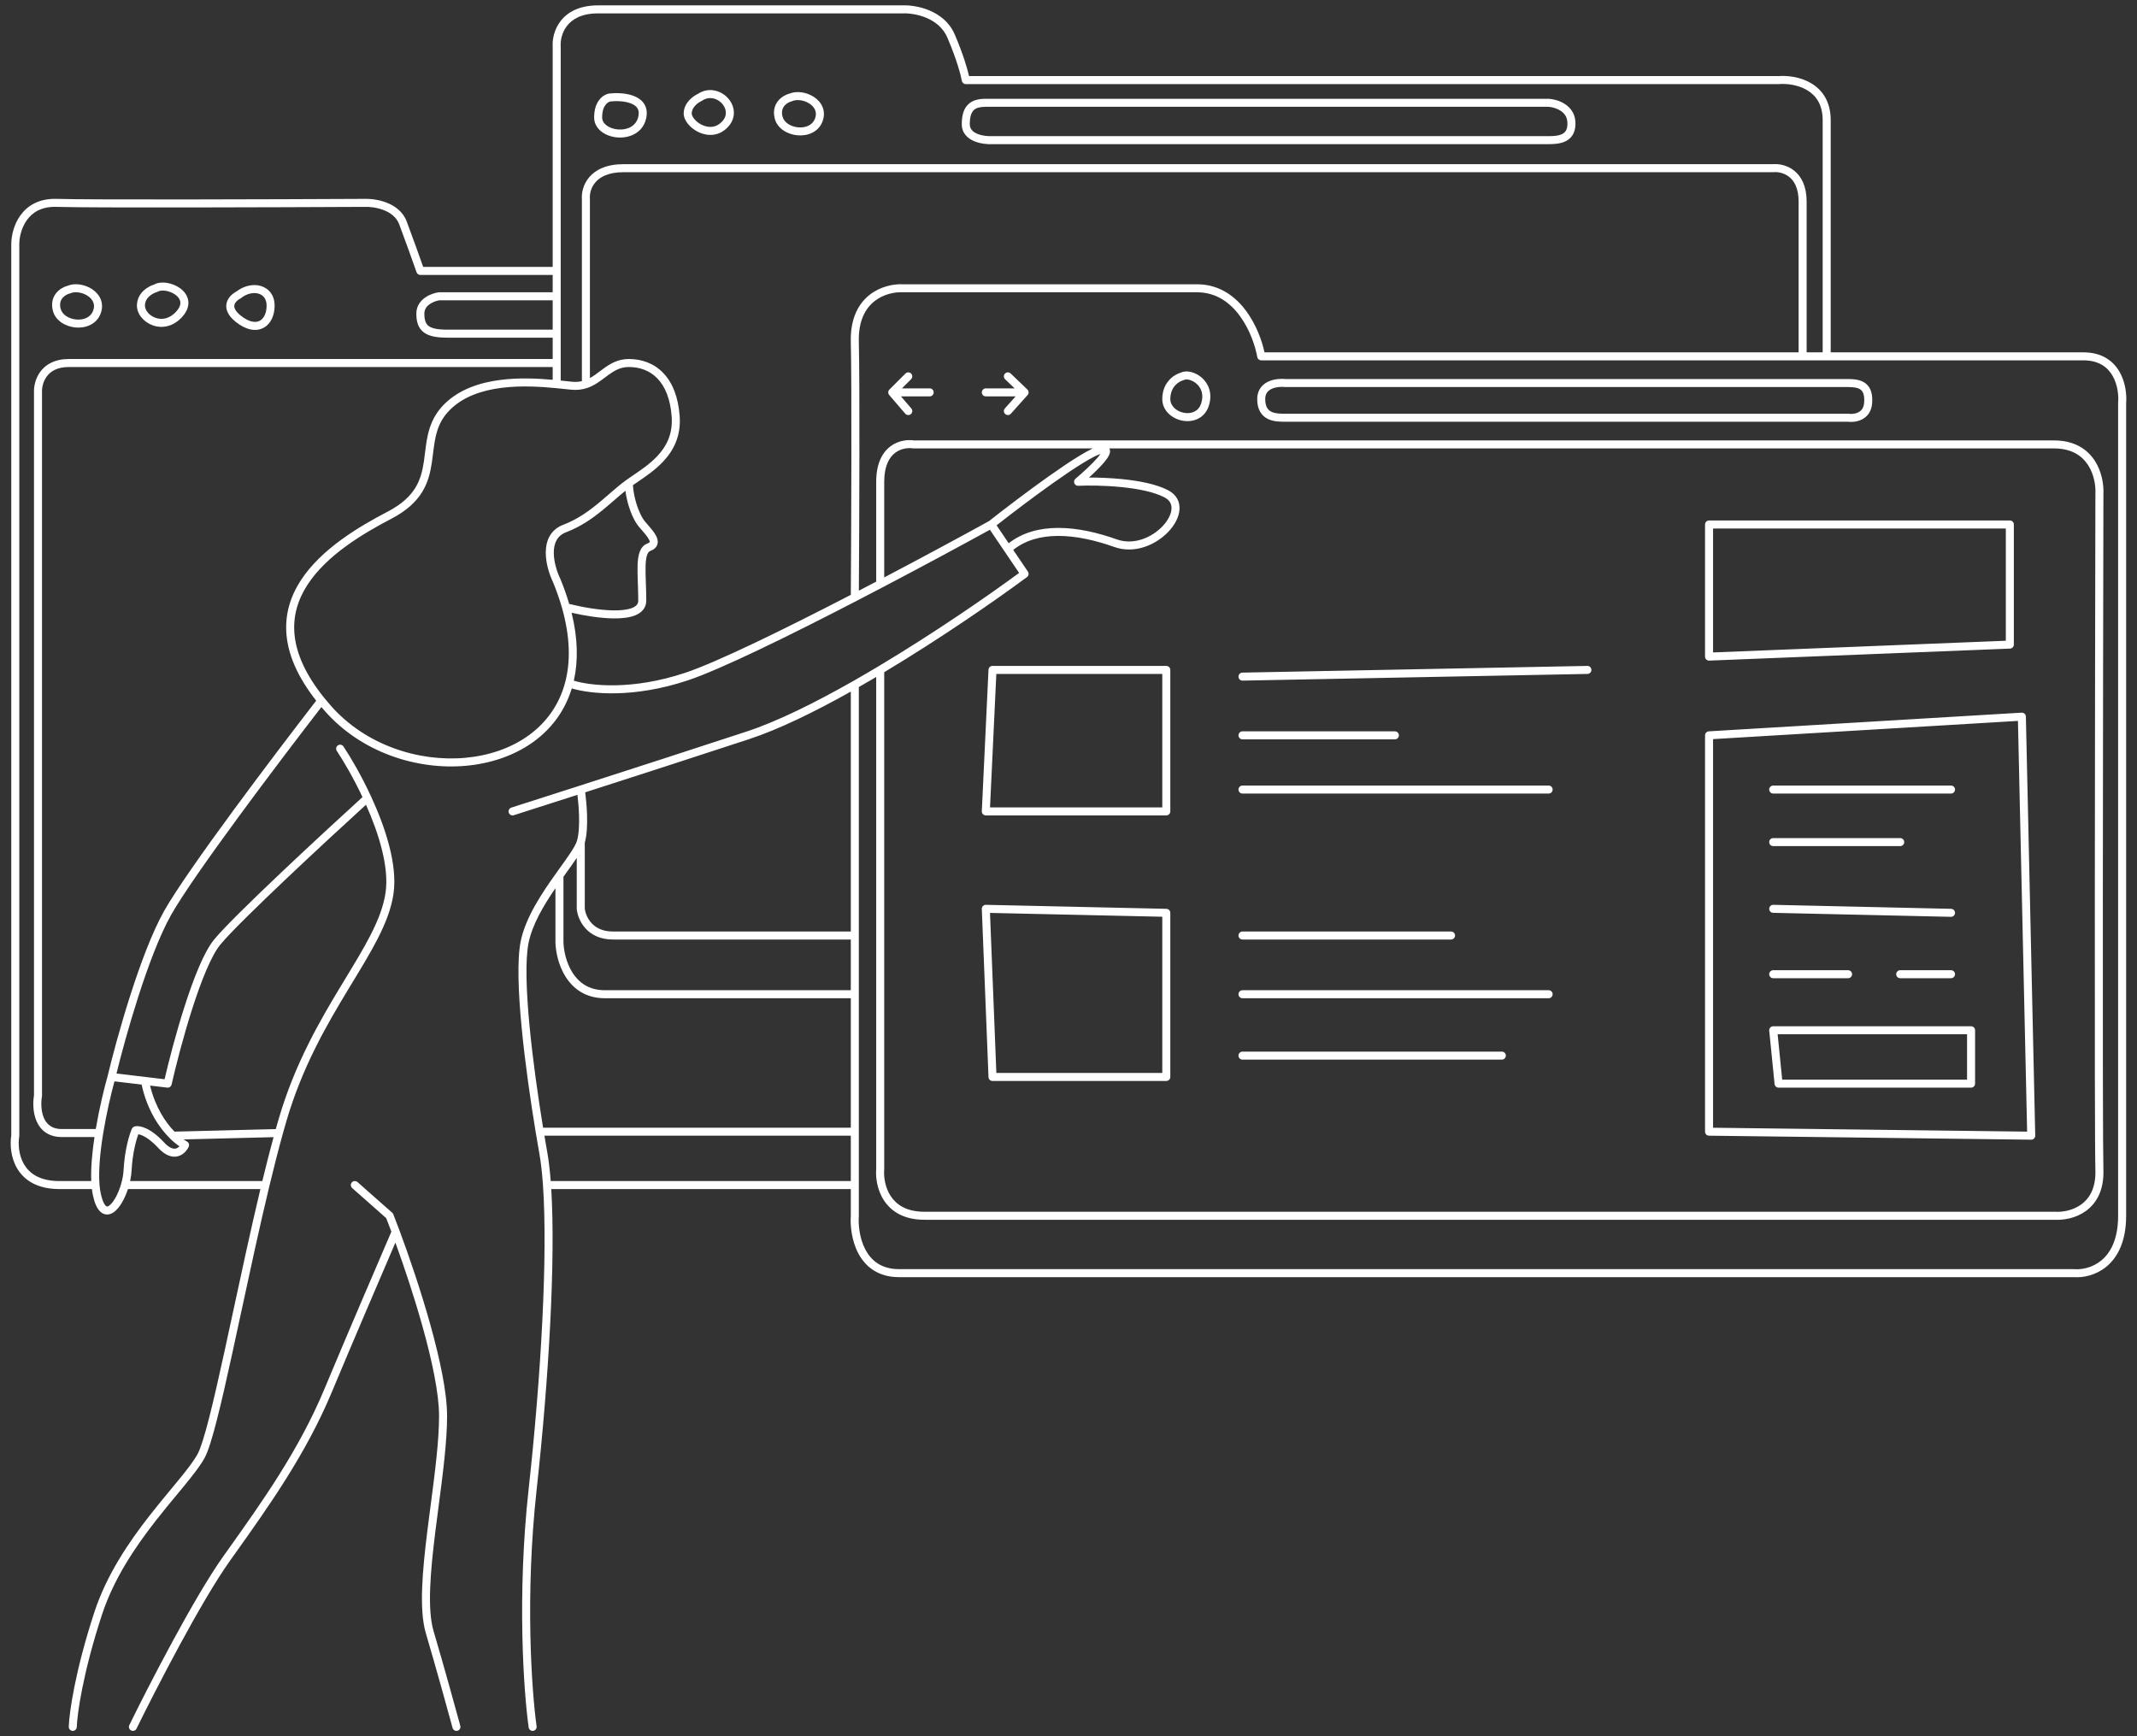 <svg width="800" height="650" viewBox="0 0 800 650" fill="none" xmlns="http://www.w3.org/2000/svg">
<rect x="0" y="0" width="800" height="650" fill="#333333" stroke="none"/>
<path fill-rule="evenodd" clip-rule="evenodd" d="M346.784 6.676C343.52 5.302 340.139 4.931 338.077 5.007C338.059 5.008 338.04 5.008 338.022 5.008H223.919C217.706 5.008 214.211 7.178 212.267 9.675C210.269 12.24 209.754 15.35 209.9 17.392C209.903 17.427 209.904 17.463 209.904 17.498V142.472C210.636 142.547 211.341 142.622 212.003 142.693C212.751 142.772 213.443 142.846 214.055 142.907C215.484 143.049 216.724 142.953 217.835 142.698V74.511C217.671 72.267 218.283 69.015 220.623 66.295C223.026 63.502 227.081 61.464 233.426 61.464H663.75C665.888 61.287 669.005 61.785 671.629 63.861C674.346 66.011 676.327 69.687 676.327 75.453V131.908H682.333V44.977C682.333 38.94 679.636 35.552 676.328 33.648C672.913 31.681 668.738 31.25 665.943 31.482C665.901 31.486 665.86 31.487 665.818 31.487H361.543C360.809 31.487 360.183 30.958 360.062 30.235C359.754 28.388 358.229 22.411 354.658 14.092C353.052 10.35 350.03 8.043 346.784 6.676ZM685.336 131.908H779.921C786.888 131.908 791.127 135.13 793.473 139.219C795.74 143.173 796.192 147.834 795.936 150.955V455.152C795.936 464.694 792.803 470.649 788.642 474.125C784.56 477.534 779.681 478.394 776.358 478.134H336.52C328.688 478.134 323.961 474.182 321.345 469.284C318.797 464.511 318.25 458.868 318.504 455.101V445.16H206.369C207.998 471.827 205.483 516.04 200.889 557.735C196.5 597.569 199.064 633.415 200.883 646.292C200.999 647.111 200.427 647.869 199.606 647.985C198.785 648.101 198.026 647.53 197.91 646.71C196.059 633.607 193.485 597.51 197.904 557.407C202.587 514.908 205.084 469.962 203.27 443.765C202.953 439.189 202.506 435.211 201.922 431.933C201.483 429.469 201.02 426.779 200.548 423.921C198.626 412.283 196.543 397.848 195.275 384.64C194.014 371.505 193.534 359.363 194.921 352.439C196.731 343.406 203.028 334.149 208.211 326.883C208.689 326.213 209.158 325.56 209.613 324.926C210.983 323.017 212.235 321.273 213.283 319.705C214.702 317.583 215.628 315.957 215.978 314.822C216.7 312.478 216.879 308.873 216.763 305.173C216.675 302.388 216.426 299.658 216.167 297.567C206.275 300.747 197.895 303.429 192.347 305.2C191.557 305.452 190.712 305.017 190.459 304.228C190.207 303.44 190.643 302.596 191.433 302.344C197.295 300.474 206.321 297.584 216.952 294.165C235.66 288.15 259.337 280.495 279.5 273.871C290.945 270.111 304.978 263.161 319.263 255.045C322.422 253.25 325.59 251.401 328.742 249.518C349.53 237.1 369.581 223.27 381.513 214.491L370.575 198.33C360.111 204.083 345.573 211.931 330.211 219.985C327.065 221.635 323.884 223.293 320.697 224.943C295.528 237.977 269.79 250.618 257.423 254.734C237.183 261.469 221.106 259.839 214.048 257.733C208.652 275.428 192.448 285.058 174.468 286.691C155.979 288.37 135.287 281.656 121.698 266.294C121.227 265.762 120.769 265.232 120.323 264.705C104.363 285.333 72.611 327.381 64.08 342.478C59.757 350.13 55.374 361.87 51.642 373.524C48.196 384.28 45.334 394.867 43.61 401.904L61.61 404.044C63.245 396.997 65.941 386.618 69.087 376.807C70.761 371.586 72.57 366.505 74.42 362.163C76.258 357.853 78.185 354.154 80.127 351.784C83.805 347.297 94.012 337.313 105.174 326.741C115.995 316.492 127.81 305.599 135.701 298.411C132.369 291.348 128.752 285.153 126.079 281.117C125.622 280.427 125.811 279.497 126.503 279.04C127.195 278.584 128.126 278.773 128.583 279.464C131.463 283.811 135.37 290.533 138.892 298.148C144.226 309.681 148.846 323.608 147.331 334.455C146.548 340.063 144.339 345.668 141.35 351.503C138.733 356.611 135.475 361.976 131.984 367.725C131.491 368.536 130.993 369.356 130.492 370.183C122.37 383.594 113.2 399.316 107.253 419.602C106.781 421.21 106.309 422.87 105.835 424.577C104.172 430.574 102.503 437.137 100.847 444.012C97.196 459.166 93.615 475.796 90.3 491.197C89.154 496.52 88.04 501.695 86.965 506.612C84.875 516.175 82.934 524.765 81.204 531.534C79.494 538.229 77.944 543.343 76.602 545.799C75.023 548.688 72.337 552.133 69.159 556.014C68.229 557.149 67.255 558.324 66.245 559.542C63.765 562.534 61.074 565.78 58.327 569.297C50.606 579.18 42.599 591.008 38.176 604.501C30.998 626.397 28.902 641.739 28.741 646.551C28.714 647.378 28.019 648.026 27.191 647.999C26.362 647.971 25.712 647.278 25.74 646.451C25.913 641.27 28.087 625.637 35.322 603.568C39.907 589.583 48.165 577.43 55.959 567.453C58.735 563.9 61.471 560.599 63.962 557.594C64.964 556.386 65.925 555.226 66.834 554.117C70.036 550.206 72.542 546.969 73.966 544.363C75.092 542.302 76.56 537.583 78.295 530.793C80.01 524.079 81.942 515.533 84.031 505.973C85.102 501.076 86.213 495.914 87.357 490.6C90.541 475.812 93.977 459.851 97.484 445.16H47.893C47.326 446.883 46.612 448.531 45.808 449.948C44.858 451.622 43.694 453.128 42.367 453.969C41.684 454.401 40.881 454.707 40.001 454.681C39.095 454.655 38.277 454.284 37.59 453.661C36.303 452.492 35.405 450.383 34.781 447.473C34.623 446.738 34.497 445.965 34.399 445.16H22.236C13.966 445.16 9.064 441.855 6.459 437.497C3.955 433.309 3.706 428.374 4.22 425.058V91.44C4.22 88.547 5.05 84.247 7.602 80.677C10.215 77.022 14.566 74.238 21.284 74.454C33.655 74.853 103.073 74.62 136.304 74.454C138.39 74.367 141.613 74.663 144.673 75.84C147.754 77.024 150.853 79.179 152.258 82.92C154.452 88.759 157.087 96.143 158.423 99.933H206.901V17.55C206.727 14.929 207.373 11.076 209.896 7.835C212.49 4.503 216.92 2.01 223.919 2.01H337.995C340.438 1.924 344.248 2.355 347.951 3.914C351.687 5.487 355.421 8.259 357.418 12.911C360.502 20.094 362.13 25.655 362.771 28.49H665.757C668.968 28.234 673.764 28.711 677.828 31.051C682.027 33.468 685.336 37.824 685.336 44.977V131.908ZM206.901 102.931H157.358C156.72 102.931 156.152 102.528 155.941 101.927C154.775 98.6 151.843 90.352 149.447 83.972C148.45 81.318 146.21 79.642 143.594 78.637C140.972 77.629 138.156 77.373 136.405 77.45C136.385 77.45 136.366 77.451 136.347 77.451C103.173 77.617 33.635 77.851 21.187 77.45C15.493 77.267 12.087 79.562 10.046 82.418C7.944 85.36 7.223 89.004 7.223 91.44V425.176C7.223 425.256 7.216 425.336 7.203 425.416C6.741 428.262 6.968 432.499 9.037 435.961C11.037 439.306 14.892 442.162 22.236 442.162H34.163C33.96 437.272 34.503 431.437 35.371 425.676H23.766C21.119 425.78 18.96 425.203 17.256 424.095C15.552 422.986 14.415 421.42 13.684 419.74C12.271 416.488 12.3 412.642 12.726 410.062V146.929C12.638 144.833 13.176 141.745 15.11 139.135C17.113 136.434 20.496 134.406 25.738 134.406H206.901V126.412H167.364C163.568 126.412 160.622 125.928 158.636 124.42C156.527 122.818 155.857 120.363 155.857 117.419C155.857 114.601 157.384 112.651 159.117 111.425C160.814 110.225 162.806 109.633 164.151 109.441C164.221 109.431 164.292 109.426 164.363 109.426H206.901V102.931ZM206.901 112.423H164.476C163.486 112.58 162.035 113.035 160.853 113.871C159.668 114.71 158.86 115.841 158.86 117.419C158.86 119.971 159.438 121.263 160.454 122.034C161.594 122.9 163.651 123.415 167.364 123.415H206.901V112.423ZM206.901 137.404H25.738C21.372 137.404 18.916 139.04 17.524 140.918C16.075 142.873 15.656 145.261 15.727 146.828C15.729 146.851 15.729 146.873 15.729 146.896V410.188C15.729 410.273 15.722 410.359 15.707 410.443C15.317 412.693 15.317 415.966 16.439 418.546C16.988 419.81 17.785 420.861 18.895 421.583C20 422.301 21.528 422.768 23.674 422.679C23.695 422.678 23.715 422.678 23.736 422.678H35.852C37.168 414.926 38.973 407.498 40.301 402.815C41.978 395.785 45.037 384.299 48.781 372.611C52.522 360.932 56.981 348.942 61.465 341.005C70.205 325.539 102.617 282.667 118.375 262.318C111.335 253.361 107.934 245.175 107.254 237.703C106.55 229.956 108.784 223.139 112.643 217.219C120.296 205.474 134.435 197.122 145.149 191.531C150.46 188.76 153.553 185.746 155.459 182.659C157.374 179.557 158.165 176.263 158.685 172.779C158.841 171.733 158.971 170.662 159.103 169.574C159.834 163.548 160.628 156.996 166.302 151.332C171.93 145.714 179.666 143.216 187.312 142.236C194.27 141.344 201.302 141.689 206.901 142.184V137.404ZM42.855 404.834C41.52 409.717 39.811 416.982 38.607 424.416C37.49 431.311 36.826 438.246 37.254 443.541C37.351 444.748 37.504 445.854 37.717 446.844C38.315 449.631 39.055 450.939 39.61 451.443C39.844 451.655 39.997 451.682 40.087 451.685C40.203 451.688 40.421 451.651 40.757 451.438C41.468 450.988 42.334 449.987 43.196 448.47C44.035 446.991 44.789 445.164 45.343 443.246C45.847 441.499 46.174 439.714 46.26 438.087C46.669 430.331 48.474 424.581 49.395 422.557C49.577 422.157 49.926 421.857 50.349 421.736C51.433 421.427 53.008 421.658 54.792 422.496C56.635 423.362 58.872 424.95 61.374 427.656C63.583 430.045 65.058 430.173 65.839 429.979C66.339 429.855 66.794 429.545 67.169 429.149C66.108 428.433 64.911 427.465 63.669 426.244C59.694 422.338 55.126 415.714 53.013 406.041L42.855 404.834ZM56.181 406.417C58.159 414.559 61.975 420.212 65.331 423.661L103.24 422.706C103.617 421.361 103.994 420.044 104.371 418.76C110.434 398.077 119.781 382.075 127.923 368.632C128.426 367.8 128.925 366.979 129.418 366.168C132.917 360.405 136.113 355.142 138.676 350.138C141.598 344.436 143.641 339.174 144.357 334.041C145.667 324.657 141.922 312.308 137.014 301.274C129.145 308.449 117.724 318.986 107.241 328.915C96.021 339.542 85.981 349.376 82.451 353.682C80.791 355.709 78.998 359.08 77.183 363.337C75.382 367.563 73.605 372.549 71.947 377.721C68.631 388.062 65.814 399.06 64.237 406.022C64.067 406.771 63.359 407.27 62.595 407.18L56.181 406.417ZM102.406 425.726L68.717 426.575C69.187 426.899 69.611 427.155 69.975 427.345C70.684 427.716 70.977 428.576 70.642 429.301C70.038 430.606 68.701 432.357 66.563 432.888C64.291 433.452 61.763 432.497 59.167 429.69C56.865 427.2 54.931 425.874 53.513 425.208C52.804 424.875 52.235 424.712 51.821 424.644C51.81 424.642 51.798 424.64 51.787 424.638C50.948 426.892 49.599 431.794 49.258 438.244C49.191 439.518 49 440.845 48.713 442.162H98.205C99.599 436.413 101.003 430.884 102.406 425.726ZM214.817 254.834C221.108 256.741 236.61 258.5 256.474 251.89C268.441 247.908 293.536 235.616 318.51 222.699C318.676 197.402 318.899 144.505 318.505 127.947C318.294 119.141 321.422 113.584 325.627 110.316C329.738 107.121 334.699 106.256 338.061 106.428H448.121C456.558 106.428 462.591 111.043 466.639 116.6C470.307 121.637 472.436 127.555 473.378 131.908H673.324V75.453C673.324 70.426 671.634 67.691 669.764 66.21C667.83 64.68 665.482 64.316 663.951 64.455C663.906 64.459 663.861 64.461 663.815 64.461H233.426C227.76 64.461 224.616 66.254 222.901 68.248C221.143 70.291 220.706 72.749 220.833 74.334C220.836 74.373 220.838 74.413 220.838 74.453V141.537C222.121 140.841 223.299 139.956 224.57 139.001C225.045 138.644 225.534 138.277 226.046 137.906C228.523 136.114 231.387 134.406 235.425 134.406C240.276 134.406 244.817 136.029 248.268 139.612C251.705 143.18 253.921 148.546 254.439 155.782C254.975 163.278 252.132 168.667 248.283 172.775C245.335 175.921 241.717 178.381 238.671 180.451C238.071 180.859 237.493 181.252 236.946 181.633C237.043 183.605 237.494 186.108 238.24 188.551C239.092 191.343 240.269 193.862 241.573 195.381C241.799 195.644 242.034 195.914 242.272 196.188C242.796 196.79 243.335 197.41 243.818 198.002C244.522 198.864 245.203 199.78 245.655 200.683C246.093 201.557 246.451 202.685 246.088 203.834C245.705 205.044 244.684 205.797 243.463 206.254C243.002 206.426 242.594 206.811 242.267 207.711C241.927 208.648 241.745 209.973 241.684 211.71C241.623 213.429 241.683 215.422 241.762 217.655C241.769 217.848 241.776 218.044 241.783 218.241C241.856 220.297 241.935 222.526 241.935 224.834C241.935 226.155 241.533 227.315 240.773 228.271C240.031 229.205 239.011 229.864 237.887 230.332C235.67 231.254 232.748 231.548 229.709 231.516C224.564 231.462 218.606 230.461 213.975 229.392C216.356 239.021 216.48 247.514 214.817 254.834ZM213.084 226.094C217.752 227.265 224.293 228.462 229.741 228.519C232.651 228.55 235.083 228.251 236.733 227.565C237.542 227.228 238.085 226.83 238.421 226.407C238.739 226.007 238.932 225.512 238.932 224.834C238.932 222.582 238.855 220.405 238.782 218.343C238.775 218.148 238.768 217.953 238.761 217.76C238.683 215.543 238.618 213.446 238.683 211.605C238.747 209.782 238.94 208.078 239.444 206.689C239.962 205.263 240.868 204.024 242.409 203.447C242.793 203.303 243.004 203.165 243.112 203.07C243.209 202.986 243.222 202.939 243.224 202.931C243.236 202.894 243.282 202.648 242.969 202.023C242.67 201.427 242.163 200.719 241.49 199.895C241.037 199.34 240.551 198.782 240.044 198.199C239.799 197.917 239.548 197.629 239.294 197.332C237.595 195.354 236.269 192.378 235.367 189.425C234.787 187.522 234.358 185.549 234.125 183.737C232.728 184.853 231.339 186.059 229.888 187.319C228.557 188.474 227.173 189.675 225.681 190.896C221.809 194.065 217.411 197.175 211.94 199.256C210.163 199.932 209.047 200.991 208.351 202.248C207.639 203.535 207.32 205.118 207.314 206.866C207.303 210.389 208.563 214.23 209.754 216.687C209.768 216.715 209.78 216.743 209.792 216.772C211.111 219.984 212.204 223.092 213.084 226.094ZM321.523 221.137C323.695 220.009 325.861 218.879 328.012 217.752V180.37C328.012 173.632 330.226 169.47 333.295 167.137C336.248 164.891 339.747 164.53 342.139 164.882H768.91C776.629 164.882 781.44 168.223 784.209 172.499C786.906 176.665 787.598 181.599 787.427 184.907C787.26 263.382 787.027 423.767 787.426 438.124C787.639 445.774 784.728 450.593 780.821 453.397C777.023 456.122 772.455 456.823 769.368 456.651L346.028 456.651C338.344 456.651 333.605 453.506 330.922 449.416C328.32 445.45 327.754 440.758 328.012 437.604V253.44C325.846 254.719 323.675 255.981 321.507 257.218V455.152C321.507 455.187 321.506 455.222 321.503 455.256C321.266 458.65 321.776 463.718 323.995 467.874C326.16 471.928 329.94 475.136 336.52 475.136H776.418C776.46 475.136 776.501 475.138 776.543 475.142C779.224 475.365 783.316 474.665 786.715 471.826C790.061 469.032 792.933 463.996 792.933 455.152V150.893C792.933 150.85 792.935 150.807 792.939 150.765C793.171 148.057 792.763 144.014 790.867 140.709C789.034 137.512 785.766 134.906 779.921 134.906H472.143C471.415 134.906 470.791 134.383 470.665 133.667C469.944 129.591 467.913 123.447 464.21 118.363C460.526 113.304 455.299 109.426 448.121 109.426H338.022C337.995 109.426 337.968 109.425 337.941 109.424C335.131 109.272 330.908 110.011 327.471 112.682C324.11 115.293 321.316 119.895 321.506 127.875C321.895 144.151 321.688 195.297 321.523 221.137ZM318.504 258.917C304.93 266.526 291.558 273.065 280.439 276.718C260.697 283.204 237.59 290.676 219.075 296.632C219.369 298.869 219.665 301.937 219.764 305.079C219.878 308.721 219.734 312.644 218.914 315.481V340.165C219.069 341.563 219.767 343.708 221.359 345.491C222.934 347.253 225.446 348.736 229.422 348.736H318.504V258.917ZM318.504 351.734H229.422C224.59 351.734 221.263 349.887 219.118 347.486C217.019 345.135 216.112 342.327 215.919 340.392C215.915 340.36 215.913 340.327 215.912 340.295C215.912 340.278 215.911 340.26 215.911 340.243V321.173C215.868 321.239 215.824 321.304 215.78 321.37C214.702 322.982 213.408 324.785 212.03 326.705C211.67 327.207 211.304 327.716 210.935 328.233V352.715C211.012 355.766 211.91 360.343 214.299 364.109C216.647 367.81 220.411 370.719 226.42 370.719H318.504V351.734ZM318.504 373.717H226.42C219.215 373.717 214.565 370.131 211.762 365.713C209.005 361.368 208.016 356.212 207.933 352.769C207.933 352.757 207.932 352.745 207.932 352.733V332.51C203.523 338.954 199.245 346.144 197.866 353.027C196.579 359.453 196.998 371.164 198.264 384.354C199.478 397.002 201.448 410.808 203.305 422.178H318.504V373.717ZM318.504 425.176H203.801C204.171 427.376 204.532 429.464 204.878 431.408C205.425 434.479 205.849 438.094 206.163 442.162H318.504V425.176ZM331.014 251.653V437.666C331.014 437.709 331.012 437.751 331.009 437.794C330.779 440.468 331.274 444.481 333.434 447.774C335.53 450.97 339.298 453.653 346.028 453.653L769.411 453.653C769.44 453.653 769.47 453.654 769.499 453.656C772.083 453.808 775.946 453.203 779.069 450.963C782.102 448.786 784.612 444.946 784.425 438.207C784.024 423.789 784.258 263.277 784.424 184.863C784.424 184.837 784.425 184.811 784.427 184.785C784.581 181.932 783.967 177.646 781.687 174.126C779.468 170.7 775.605 167.879 768.91 167.879H415.278C415.3 167.918 415.321 167.958 415.341 168C415.572 168.473 415.582 168.95 415.531 169.319C415.435 170.011 415.074 170.695 414.71 171.266C414.32 171.877 413.807 172.537 413.231 173.211C411.749 174.945 409.677 176.962 407.672 178.783C411.187 178.776 415.518 178.921 419.905 179.353C426.202 179.972 432.831 181.197 437.308 183.538C438.844 184.341 439.986 185.419 440.702 186.722C441.418 188.023 441.658 189.458 441.54 190.898C441.307 193.733 439.688 196.645 437.389 199.073C432.807 203.912 424.829 207.523 417.089 204.763C410.176 202.298 402.851 200.605 396.05 200.635C389.721 200.663 383.93 202.18 379.304 205.872L384.807 214.003C385.257 214.668 385.103 215.568 384.458 216.046C372.761 224.712 352.325 238.879 331.014 251.653ZM377.618 203.381C382.878 199.265 389.321 197.667 396.036 197.637C403.31 197.605 410.998 199.408 418.099 201.94C424.371 204.176 431.156 201.292 435.207 197.013C437.225 194.882 438.389 192.579 438.547 190.653C438.625 189.711 438.463 188.879 438.07 188.164C437.678 187.451 437.006 186.764 435.914 186.194C431.983 184.138 425.851 182.949 419.611 182.336C413.423 181.727 407.339 181.703 403.648 181.867C403.006 181.895 402.417 181.513 402.183 180.915C401.949 180.318 402.122 179.638 402.613 179.224C405.266 176.989 408.818 173.755 410.947 171.265C411.363 170.778 411.71 170.337 411.978 169.953C411.436 170.117 410.688 170.427 409.731 170.904C408.535 171.501 407.107 172.311 405.499 173.294C402.285 175.258 398.422 177.868 394.378 180.73C386.805 186.091 378.659 192.29 373.077 196.672L377.618 203.381ZM370.218 195.104C375.824 190.68 384.549 184.012 392.641 178.285C396.709 175.406 400.634 172.752 403.931 170.737C405.579 169.73 407.087 168.872 408.389 168.223C408.629 168.103 408.866 167.988 409.099 167.879H342.024C341.945 167.879 341.865 167.873 341.787 167.861C340.01 167.577 337.323 167.842 335.114 169.521C332.97 171.152 331.014 174.318 331.014 180.37V216.177C346.079 208.257 360.189 200.627 370.218 195.104ZM274.709 41.634C274.868 43.634 274.214 45.695 272.567 47.488C269.272 51.076 265.027 51.034 261.78 49.594C260.172 48.88 258.754 47.81 257.722 46.607C256.716 45.434 255.946 43.974 255.946 42.479C255.946 40.385 256.933 38.707 258.033 37.516C259.076 36.387 260.307 35.596 261.212 35.173C265.166 32.524 269.663 33.808 272.286 36.5C273.619 37.867 274.552 39.667 274.709 41.634ZM270.134 38.59C268.279 36.687 265.33 35.971 262.806 37.716C262.729 37.769 262.647 37.815 262.562 37.853C261.974 38.114 261.023 38.7 260.24 39.548C259.464 40.388 258.949 41.375 258.949 42.479C258.949 42.981 259.242 43.77 260.004 44.658C260.739 45.516 261.792 46.319 262.999 46.855C265.383 47.912 268.143 47.87 270.354 45.463C271.46 44.258 271.806 43.009 271.715 41.872C271.622 40.7 271.053 39.533 270.134 38.59ZM307.928 40.06C308.596 41.687 308.65 43.551 307.893 45.515C306.313 49.616 302.114 51.003 298.466 50.653C294.862 50.307 290.986 48.19 290.022 44.341C289.303 41.469 290.049 39.226 291.383 37.652C292.613 36.199 294.269 35.393 295.492 35.062C298.312 33.876 302.039 34.552 304.69 36.293C306.07 37.199 307.272 38.463 307.928 40.06ZM303.039 38.797C300.974 37.441 298.263 37.112 296.592 37.853C296.513 37.888 296.431 37.916 296.347 37.938C295.579 38.129 294.455 38.667 293.676 39.587C292.958 40.435 292.453 41.69 292.935 43.614C293.473 45.761 295.852 47.39 298.754 47.669C301.612 47.943 304.169 46.832 305.091 44.439C305.585 43.155 305.514 42.084 305.15 41.197C304.773 40.281 304.037 39.452 303.039 38.797ZM241.156 38.898C242.092 40.37 242.368 42.189 241.898 44.303C240.677 49.785 235.636 51.746 231.328 51.468C229.151 51.328 226.985 50.627 225.323 49.397C223.642 48.152 222.417 46.305 222.417 43.977C222.417 37.75 225.87 35.258 228.256 34.994L228.261 34.993C230.712 34.731 234.392 34.788 237.332 35.952C238.82 36.541 240.243 37.463 241.156 38.898ZM228.585 37.973C230.805 37.736 233.929 37.83 236.226 38.739C237.357 39.187 238.161 39.782 238.621 40.505C239.056 41.19 239.297 42.168 238.967 43.652C238.185 47.163 234.97 48.699 231.521 48.477C229.82 48.367 228.233 47.819 227.112 46.989C226.009 46.173 225.42 45.148 225.42 43.977C225.42 39.019 227.966 38.044 228.585 37.973ZM364.614 41.154C363.754 41.931 363.044 43.419 363.044 46.475C363.044 48.241 364.102 49.361 365.875 50.101C367.687 50.858 369.947 51.05 371.476 50.974C371.501 50.973 371.526 50.972 371.551 50.972H579.739C581.76 50.972 583.643 50.826 584.953 50.099C585.561 49.762 586.027 49.307 586.338 48.661C586.656 47.998 586.861 47.028 586.75 45.591C586.595 43.584 585.497 42.261 584.053 41.367C582.584 40.458 580.837 40.059 579.69 39.981H369.049C366.903 39.981 365.503 40.351 364.614 41.154ZM362.599 38.932C364.337 37.362 366.69 36.983 369.049 36.983H579.739C579.77 36.983 579.802 36.984 579.833 36.986C581.356 37.081 583.636 37.583 585.635 38.819C587.677 40.082 589.498 42.173 589.744 45.361C589.883 47.172 589.65 48.7 589.045 49.958C588.433 51.231 587.493 52.12 586.411 52.719C584.343 53.866 581.722 53.97 579.739 53.97H371.587C369.78 54.055 367.058 53.844 364.717 52.867C362.32 51.866 360.042 49.906 360.042 46.475C360.042 43.037 360.833 40.528 362.599 38.932ZM70.441 112.372C70.79 114.336 70.129 116.399 68.416 118.395C65.006 122.366 60.728 123.032 57.274 121.833C53.987 120.692 51.261 117.742 51.261 114.422C51.261 111.913 52.429 110.039 53.806 108.764C55.075 107.589 56.566 106.874 57.667 106.54C59.059 105.756 60.817 105.648 62.426 105.891C64.147 106.15 65.94 106.844 67.4 107.9C68.852 108.95 70.1 110.457 70.441 112.372ZM61.977 108.855C60.661 108.656 59.638 108.838 59.066 109.196C58.941 109.275 58.805 109.334 58.663 109.373C57.942 109.569 56.791 110.088 55.848 110.962C54.931 111.81 54.264 112.934 54.264 114.422C54.264 116.098 55.791 118.144 58.26 119.001C60.562 119.801 63.54 119.467 66.136 116.444C67.425 114.942 67.638 113.758 67.484 112.896C67.322 111.985 66.69 111.088 65.638 110.327C64.593 109.571 63.257 109.048 61.977 108.855ZM37.684 112.003C38.352 113.63 38.406 115.494 37.649 117.458C36.069 121.559 31.869 122.946 28.222 122.596C24.618 122.25 20.741 120.133 19.777 116.284C19.058 113.412 19.805 111.169 21.138 109.595C22.368 108.142 24.024 107.336 25.248 107.005C28.067 105.819 31.794 106.495 34.445 108.236C35.825 109.142 37.028 110.406 37.684 112.003ZM32.795 110.74C30.729 109.383 28.019 109.055 26.348 109.796C26.269 109.831 26.186 109.86 26.102 109.881C25.334 110.072 24.211 110.61 23.431 111.53C22.713 112.378 22.209 113.633 22.691 115.557C23.228 117.704 25.607 119.333 28.509 119.612C31.368 119.886 33.924 118.775 34.846 116.382C35.341 115.098 35.27 114.027 34.905 113.14C34.529 112.223 33.792 111.395 32.795 110.74ZM101.34 109.604C102.292 110.887 102.808 112.522 102.808 114.422C102.808 117.988 101.428 121.263 98.631 122.741C95.764 124.256 92.11 123.531 88.368 120.596C85.32 118.205 84.244 115.693 84.866 113.329C85.412 111.253 87.15 109.857 88.48 109.158C91.278 106.98 94.718 106.218 97.595 107.049C99.067 107.475 100.39 108.322 101.34 109.604ZM96.76 109.929C94.925 109.398 92.418 109.85 90.234 111.595C90.151 111.661 90.062 111.718 89.967 111.766C88.977 112.26 88.021 113.137 87.77 114.091C87.575 114.833 87.666 116.234 90.223 118.239C93.488 120.8 95.839 120.825 97.226 120.092C98.683 119.322 99.805 117.35 99.805 114.422C99.805 113.074 99.445 112.086 98.927 111.387C98.407 110.685 97.665 110.19 96.76 109.929ZM226.54 141.278C224.619 142.728 222.458 144.359 219.816 145.249C218.049 145.844 216.067 146.12 213.757 145.889C213.088 145.823 212.386 145.748 211.639 145.668C210.608 145.559 209.491 145.44 208.257 145.32C202.481 144.76 195.007 144.271 187.695 145.209C180.371 146.148 173.39 148.496 168.426 153.451C163.54 158.329 162.865 163.744 162.118 169.743C161.976 170.881 161.831 172.041 161.655 173.221C161.112 176.857 160.245 180.62 158.015 184.232C155.776 187.858 152.239 191.214 146.54 194.188C135.812 199.786 122.341 207.834 115.159 218.854C111.6 224.315 109.611 230.471 110.245 237.432C110.88 244.412 114.166 252.361 121.452 261.363C122.237 262.333 123.069 263.316 123.949 264.31C136.834 278.876 156.549 285.308 174.196 283.705C191.837 282.103 207.089 272.536 211.581 255.43C213.581 247.813 213.489 238.591 210.432 227.738C209.551 224.61 208.424 221.348 207.031 217.951C205.725 215.243 204.298 210.964 204.311 206.856C204.318 204.778 204.694 202.657 205.723 200.798C206.769 198.909 208.444 197.378 210.871 196.455C215.909 194.539 220.018 191.655 223.777 188.578C225.112 187.485 226.433 186.341 227.743 185.205C230.036 183.218 232.298 181.257 234.553 179.65C235.384 179.057 236.254 178.465 237.144 177.859C240.156 175.808 243.394 173.604 246.09 170.727C249.497 167.092 251.908 162.489 251.444 155.996C250.961 149.243 248.923 144.616 246.104 141.69C243.299 138.778 239.583 137.404 235.425 137.404C232.343 137.404 230.118 138.662 227.809 140.333C227.396 140.632 226.974 140.95 226.54 141.278ZM449.929 141.422C452.4 143.607 453.997 147.235 452.556 151.84C451.81 154.221 450.319 155.859 448.468 156.778C446.649 157.682 444.572 157.849 442.65 157.487C438.906 156.781 435.11 153.863 435.11 149.394C435.11 143.068 439.575 140.194 442.079 139.492C443.249 138.936 444.658 138.963 445.928 139.281C447.3 139.624 448.72 140.352 449.929 141.422ZM445.198 142.189C444.265 141.955 443.626 142.06 443.327 142.22C443.217 142.279 443.1 142.325 442.979 142.355C441.441 142.739 438.112 144.677 438.112 149.394C438.112 151.92 440.321 153.997 443.207 154.541C444.601 154.804 445.995 154.658 447.131 154.094C448.236 153.546 449.184 152.561 449.69 150.945C450.751 147.556 449.595 145.131 447.938 143.665C447.083 142.909 446.094 142.412 445.198 142.189ZM341.084 139.841C341.67 140.426 341.67 141.375 341.084 141.961L337.642 145.397H348.03C348.859 145.397 349.531 146.068 349.531 146.896C349.531 147.724 348.859 148.395 348.03 148.395H337.281L341.162 152.915C341.702 153.544 341.629 154.49 340.999 155.029C340.37 155.567 339.422 155.494 338.882 154.866L332.877 147.871C332.366 147.277 332.401 146.39 332.955 145.836L338.961 139.841C339.547 139.256 340.498 139.256 341.084 139.841ZM376.224 139.863C376.798 139.266 377.749 139.246 378.347 139.82L384.603 145.815C385.186 146.374 385.221 147.293 384.683 147.894L378.427 154.889C377.875 155.506 376.926 155.56 376.307 155.009C375.689 154.457 375.635 153.51 376.187 152.892L380.21 148.395H369.049C368.219 148.395 367.547 147.724 367.547 146.896C367.547 146.068 368.219 145.397 369.049 145.397H379.831L376.268 141.982C375.669 141.409 375.65 140.46 376.224 139.863ZM481.23 141.9H691.841C694.107 141.9 696.577 142.127 698.389 143.524C700.333 145.024 701.114 147.513 700.844 151.008C700.602 154.153 698.977 156.064 696.991 157.055C695.161 157.968 693.118 158.064 691.739 157.887L481.03 157.887C479.35 157.888 476.806 157.889 474.68 156.864C473.542 156.315 472.5 155.467 471.759 154.189C471.024 152.923 470.642 151.336 470.642 149.394C470.642 147.712 471.099 146.305 471.907 145.177C472.707 144.063 473.787 143.308 474.906 142.806C477.068 141.837 479.562 141.728 481.23 141.9ZM474.349 146.922C473.938 147.495 473.644 148.279 473.644 149.394C473.644 150.949 473.95 151.985 474.357 152.687C474.757 153.375 475.31 153.839 475.986 154.165C477.435 154.863 479.324 154.89 481.15 154.89H691.841C691.912 154.89 691.983 154.895 692.053 154.905C693.01 155.041 694.459 154.967 695.648 154.374C696.732 153.833 697.692 152.828 697.85 150.778C698.082 147.778 697.361 146.52 696.553 145.896C695.612 145.17 694.078 144.898 691.841 144.898H481.15C481.095 144.898 481.039 144.895 480.984 144.889C479.649 144.74 477.689 144.844 476.136 145.541C475.378 145.88 474.769 146.336 474.349 146.922ZM638.292 196.357C638.292 195.529 638.964 194.858 639.794 194.858H752.395C753.224 194.858 753.897 195.529 753.897 196.357V241.321C753.897 242.126 753.261 242.787 752.455 242.819L639.853 247.315C639.445 247.332 639.048 247.181 638.753 246.899C638.459 246.616 638.292 246.226 638.292 245.818V196.357ZM641.295 197.856V244.258L750.894 239.881V197.856H641.295ZM370.051 250.733C370.089 249.934 370.749 249.305 371.551 249.305H436.611C437.44 249.305 438.112 249.976 438.112 250.804V303.772C438.112 304.6 437.44 305.271 436.611 305.271H369.049C368.638 305.271 368.246 305.103 367.962 304.806C367.679 304.51 367.53 304.111 367.549 303.701L370.051 250.733ZM372.983 252.303L370.622 302.273H435.11V252.303H372.983ZM595.753 250.775C595.769 251.602 595.11 252.286 594.281 252.302L465.165 254.81C464.336 254.826 463.651 254.169 463.634 253.341C463.618 252.513 464.277 251.829 465.106 251.813L594.223 249.305C595.052 249.289 595.737 249.947 595.753 250.775ZM757.917 267.198C758.217 267.474 758.391 267.859 758.4 268.267L761.904 425.142C761.913 425.549 761.756 425.942 761.469 426.23C761.183 426.519 760.791 426.68 760.384 426.675L639.775 425.176C638.953 425.166 638.292 424.498 638.292 423.677V275.294C638.292 274.501 638.911 273.846 639.704 273.798L756.81 266.804C757.217 266.78 757.617 266.922 757.917 267.198ZM641.295 276.706V422.197L758.867 423.658L755.433 269.889L641.295 276.706ZM463.634 275.294C463.634 274.467 464.306 273.796 465.136 273.796H522.187C523.016 273.796 523.688 274.467 523.688 275.294C523.688 276.122 523.016 276.793 522.187 276.793H465.136C464.306 276.793 463.634 276.122 463.634 275.294ZM463.634 295.592C463.634 294.764 464.306 294.093 465.136 294.093H579.739C580.568 294.093 581.241 294.764 581.241 295.592C581.241 296.42 580.568 297.091 579.739 297.091H465.136C464.306 297.091 463.634 296.42 463.634 295.592ZM662.314 295.592C662.314 294.764 662.986 294.093 663.815 294.093H730.375C731.205 294.093 731.877 294.764 731.877 295.592C731.877 296.42 731.205 297.091 730.375 297.091H663.815C662.986 297.091 662.314 296.42 662.314 295.592ZM662.314 315.263C662.314 314.435 662.986 313.764 663.815 313.764H711.358C712.187 313.764 712.86 314.435 712.86 315.263C712.86 316.091 712.187 316.762 711.358 316.762H663.815C662.986 316.762 662.314 316.091 662.314 315.263ZM662.314 340.209C662.333 339.382 663.02 338.726 663.849 338.745L730.409 340.243C731.238 340.262 731.895 340.948 731.876 341.776C731.858 342.603 731.171 343.259 730.342 343.24L663.781 341.742C662.952 341.723 662.296 341.037 662.314 340.209ZM367.978 339.193C368.268 338.898 368.668 338.736 369.082 338.745L436.644 340.243C437.46 340.262 438.112 340.927 438.112 341.742V403.193C438.112 404.021 437.44 404.692 436.611 404.692H371.551C370.745 404.692 370.083 404.057 370.051 403.253L367.548 340.303C367.532 339.889 367.687 339.488 367.978 339.193ZM370.612 341.777L372.994 401.694H435.11V343.208L370.612 341.777ZM463.634 350.235C463.634 349.407 464.306 348.736 465.136 348.736H543.206C544.035 348.736 544.708 349.407 544.708 350.235C544.708 351.063 544.035 351.734 543.206 351.734H465.136C464.306 351.734 463.634 351.063 463.634 350.235ZM662.314 364.724C662.314 363.896 662.986 363.225 663.815 363.225H691.841C692.67 363.225 693.342 363.896 693.342 364.724C693.342 365.552 692.67 366.223 691.841 366.223H663.815C662.986 366.223 662.314 365.552 662.314 364.724ZM709.857 364.724C709.857 363.896 710.529 363.225 711.358 363.225H730.375C731.205 363.225 731.877 363.896 731.877 364.724C731.877 365.552 731.205 366.223 730.375 366.223H711.358C710.529 366.223 709.857 365.552 709.857 364.724ZM463.634 372.218C463.634 371.39 464.306 370.719 465.136 370.719H579.739C580.568 370.719 581.241 371.39 581.241 372.218C581.241 373.046 580.568 373.717 579.739 373.717H465.136C464.306 373.717 463.634 373.046 463.634 372.218ZM662.702 384.701C662.987 384.387 663.391 384.208 663.815 384.208H737.882C738.711 384.208 739.384 384.879 739.384 385.707V405.691C739.384 406.519 738.711 407.19 737.882 407.19H665.818C665.047 407.19 664.401 406.607 664.324 405.841L662.321 385.856C662.279 385.435 662.417 385.015 662.702 384.701ZM665.474 387.206L667.177 404.192H736.381V387.206H665.474ZM463.634 395.2C463.634 394.372 464.306 393.701 465.136 393.701H562.223C563.052 393.701 563.725 394.372 563.725 395.2C563.725 396.027 563.052 396.698 562.223 396.698H465.136C464.306 396.698 463.634 396.027 463.634 395.2ZM131.712 442.668C132.261 442.048 133.21 441.99 133.831 442.539L146.839 454.03C147.017 454.187 147.155 454.384 147.242 454.605C147.943 456.39 148.717 458.413 149.541 460.625C153.066 470.095 157.514 483.078 161.082 495.857C164.638 508.592 167.367 521.281 167.367 530.093C167.367 539.73 165.769 551.919 164.176 564.063C163.767 567.182 163.358 570.299 162.977 573.368C162.04 580.917 161.265 588.201 161.033 594.643C160.799 601.112 161.121 606.598 162.302 610.606C166.31 624.21 170.65 639.942 172.32 646.11C172.536 646.909 172.063 647.732 171.262 647.948C170.462 648.164 169.638 647.691 169.421 646.892C167.755 640.736 163.421 625.027 159.421 611.452C158.1 606.967 157.796 601.087 158.032 594.535C158.269 587.956 159.058 580.564 159.997 572.999C160.386 569.864 160.801 566.703 161.214 563.554C162.802 551.433 164.365 539.514 164.365 530.093C164.365 521.726 161.742 509.384 158.19 496.662C155.074 485.504 151.278 474.173 148.023 465.199C142.317 478.457 131.518 503.674 124.213 521.177C114.516 544.409 100.629 563.905 87.581 582.222C87.058 582.956 86.537 583.688 86.017 584.419C75.289 599.491 58.291 632.487 51.11 647.159C50.746 647.903 49.847 648.211 49.102 647.847C48.357 647.484 48.048 646.586 48.412 645.843C55.577 631.204 72.677 597.986 83.569 582.682C84.072 581.976 84.575 581.269 85.08 580.56C98.165 562.19 111.877 542.939 121.441 520.024C129.33 501.123 141.284 473.245 146.517 461.107C145.828 459.265 145.177 457.565 144.578 456.035L131.841 444.784C131.22 444.235 131.162 443.288 131.712 442.668Z" fill="white"/>
</svg>
